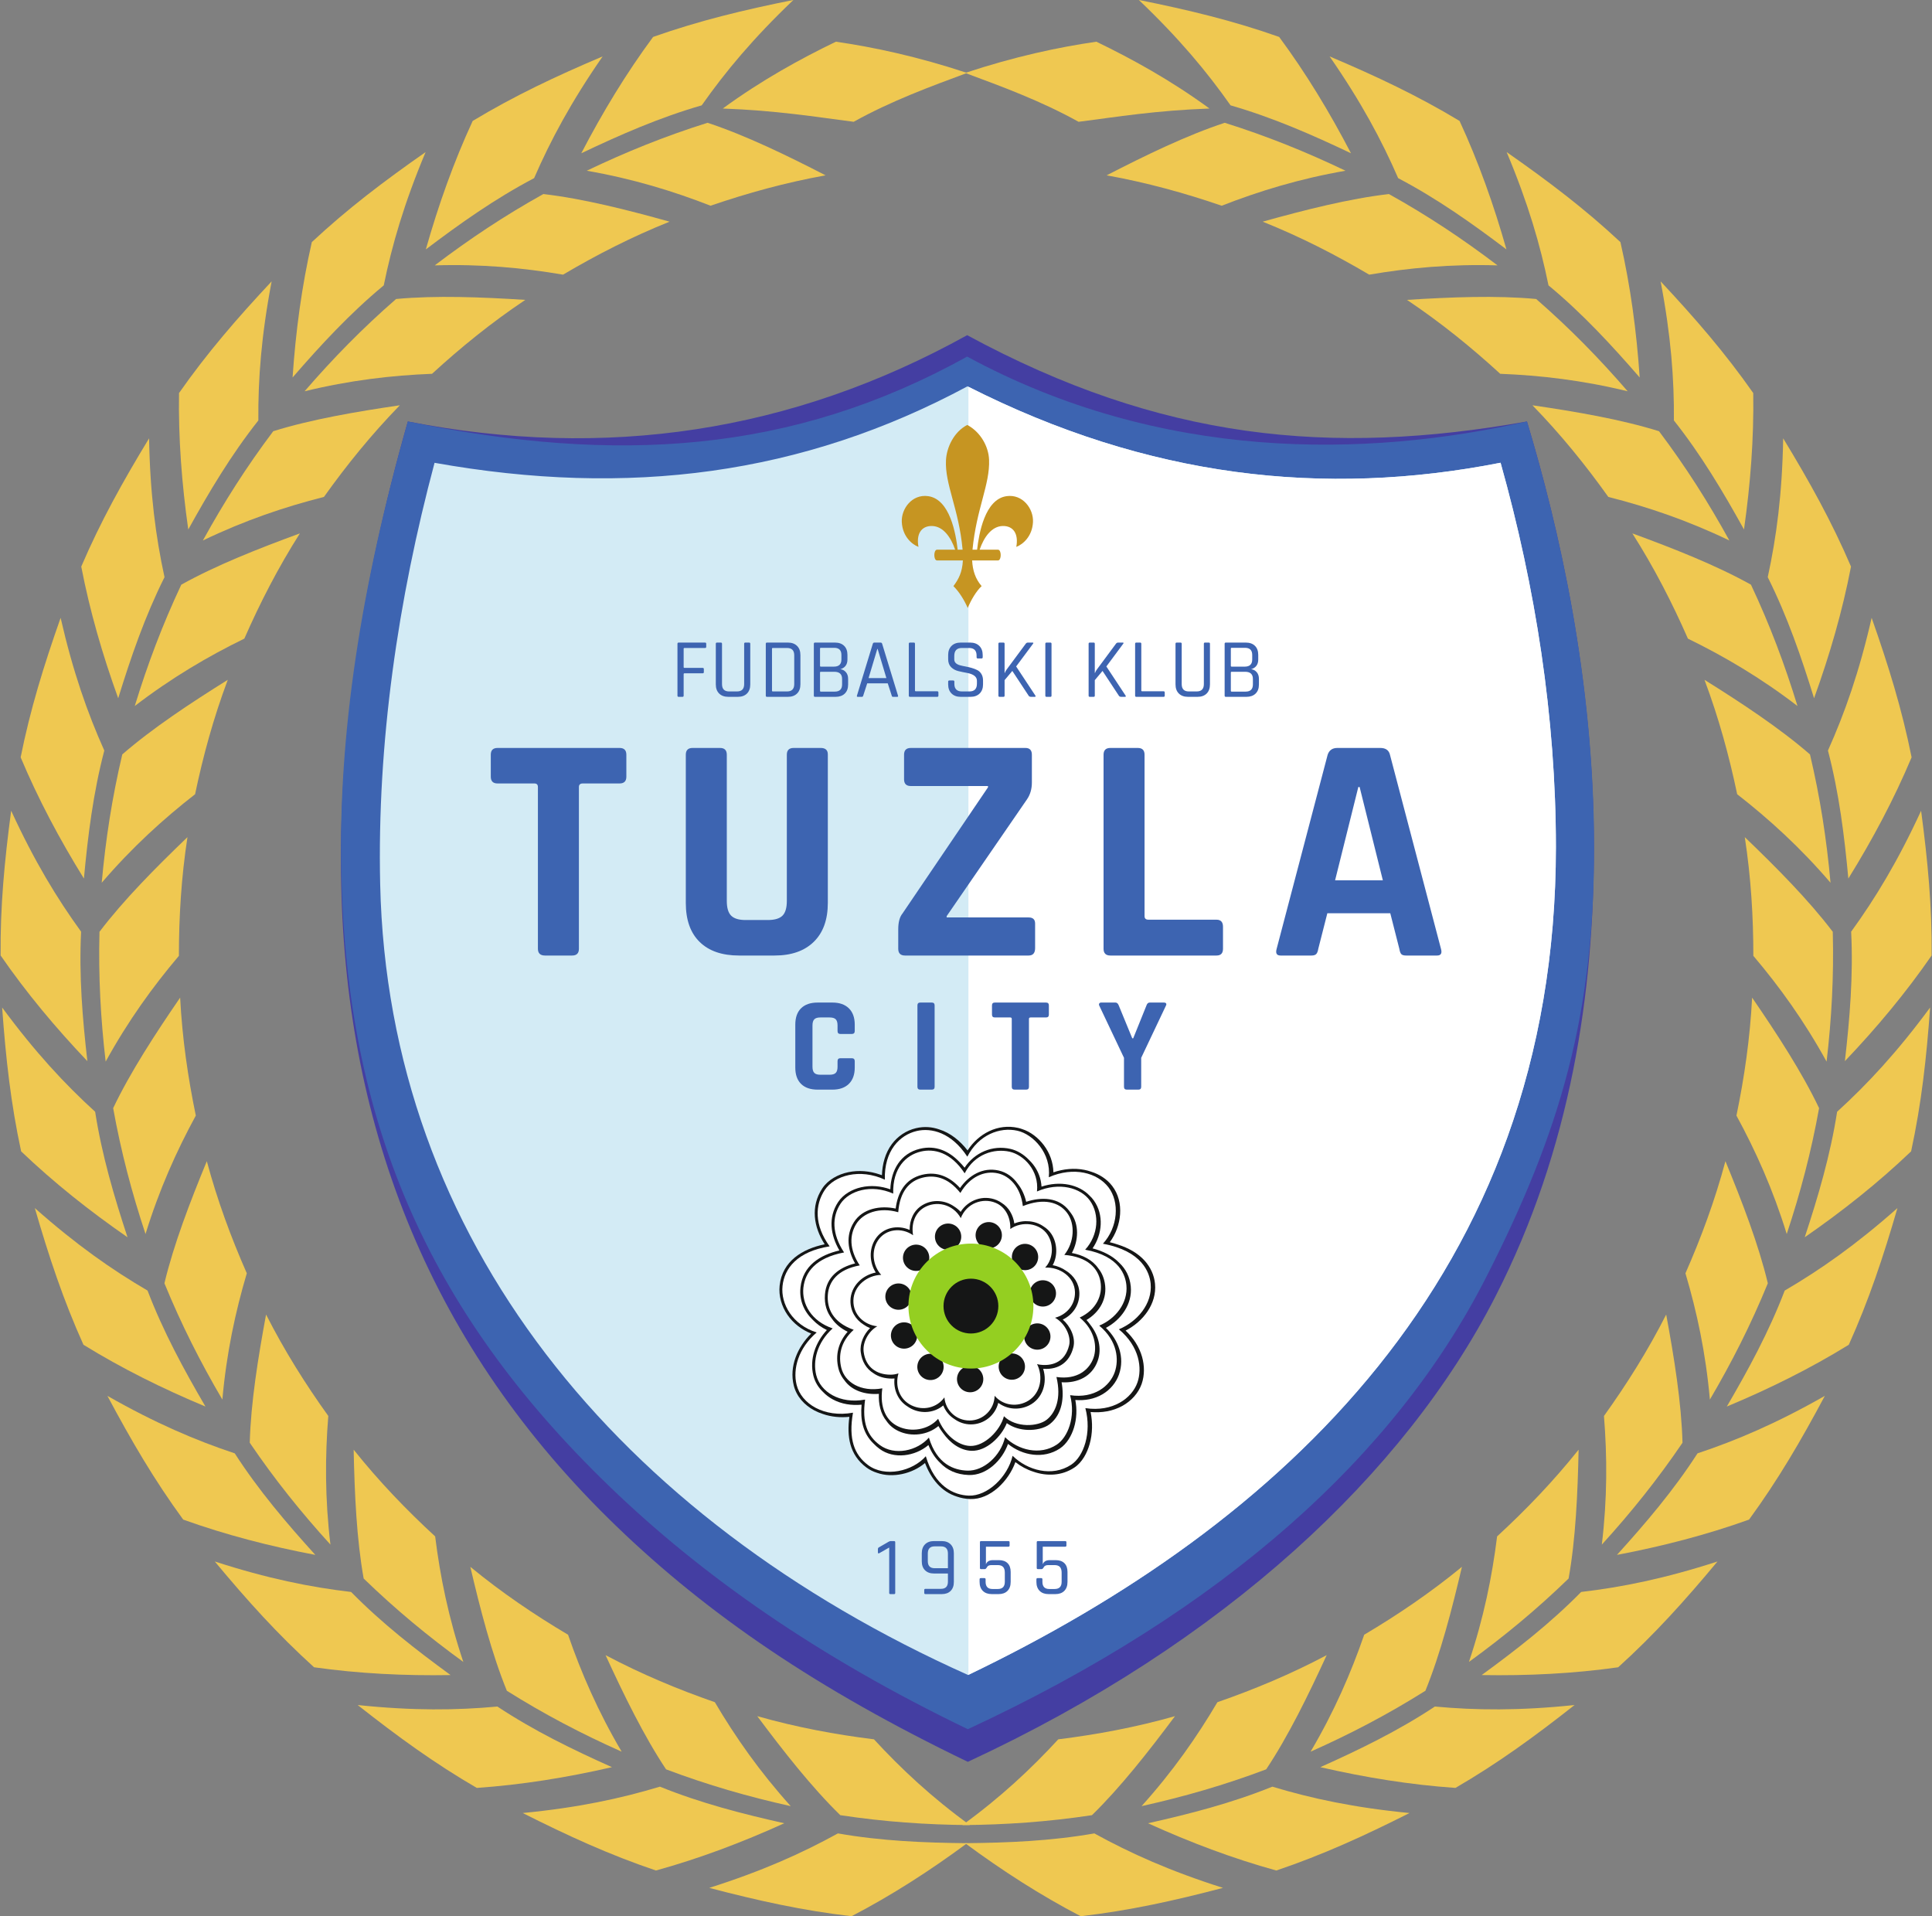 <?xml version="1.0" encoding="UTF-8"?>
<svg xmlns="http://www.w3.org/2000/svg" xmlns:xlink="http://www.w3.org/1999/xlink" width="567.2pt" height="562.5pt" viewBox="0 0 567.2 562.5" version="1.1">
<rect x="0" y="0" width="567.2" height="562.5" fill="#808080" stroke="none"/>
<defs>
<clipPath id="clip1">
  <path d="M 208 538 L 284 538 L 284 562.5 L 208 562.5 Z M 208 538 "/>
</clipPath>
<clipPath id="clip2">
  <path d="M 541 237 L 567.199 237 L 567.199 312 L 541 312 Z M 541 237 "/>
</clipPath>
<clipPath id="clip3">
  <path d="M 283 538 L 360 538 L 360 562.5 L 283 562.5 Z M 283 538 "/>
</clipPath>
</defs>
<g id="surface1">
<path style=" stroke:none;fill-rule:evenodd;fill:rgb(93.75%,78.514%,31.763%);fill-opacity:1;" d="M 66.871 199.559 C 55.965 206.375 44.758 213.754 35.898 221.461 C 32.887 234.207 31.016 246.383 29.863 259.129 C 38.77 248.75 47.926 240.426 57.273 233.145 C 59.613 221.949 62.672 210.754 66.871 199.559 Z M 66.871 199.559 "/>
<path style=" stroke:none;fill-rule:evenodd;fill:rgb(93.75%,78.514%,31.763%);fill-opacity:1;" d="M 17.797 181.363 C 21.434 197.262 25.684 209.297 30.621 220.32 C 27.34 232.844 25.797 245.371 24.637 257.898 C 17.492 246.367 11.207 234.555 6.062 222.312 C 8.879 208.234 12.836 195.441 17.797 181.363 Z M 17.797 181.363 "/>
<path style=" stroke:none;fill-rule:evenodd;fill:rgb(93.75%,78.514%,31.763%);fill-opacity:1;" d="M 55.035 245.742 C 45.758 254.648 36.305 264.168 29.207 273.527 C 28.871 286.621 29.539 298.918 31.02 311.633 C 37.609 299.648 44.867 289.621 52.523 280.582 C 52.523 269.145 53.219 257.562 55.035 245.742 Z M 55.035 245.742 "/>
<path style=" stroke:none;fill-rule:evenodd;fill:rgb(93.75%,78.514%,31.763%);fill-opacity:1;" d="M 3.277 237.988 C 10.094 252.805 16.719 263.711 23.812 273.488 C 23.164 286.422 24.223 299 25.652 311.496 C 16.297 301.676 7.723 291.402 0.18 280.473 C 0.051 266.117 1.305 252.785 3.277 237.988 Z M 3.277 237.988 "/>
<path style=" stroke:none;fill-rule:evenodd;fill:rgb(93.75%,78.514%,31.763%);fill-opacity:1;" d="M 52.887 292.852 C 45.605 303.453 38.277 314.691 33.223 325.293 C 35.547 338.184 38.695 350.094 42.723 362.242 C 46.746 349.172 51.82 337.883 57.488 327.477 C 55.168 316.277 53.504 304.793 52.887 292.852 Z M 52.887 292.852 "/>
<path style=" stroke:none;fill-rule:evenodd;fill:rgb(93.75%,78.514%,31.763%);fill-opacity:1;" d="M 0.629 295.75 C 10.309 308.875 19.004 318.215 27.934 326.352 C 29.922 339.145 33.504 351.246 37.438 363.195 C 26.285 355.477 15.809 347.152 6.207 337.977 C 3.172 323.945 1.699 310.637 0.629 295.75 Z M 0.629 295.75 "/>
<path style=" stroke:none;fill-rule:evenodd;fill:rgb(93.75%,78.514%,31.763%);fill-opacity:1;" d="M 60.719 340.867 C 55.816 352.758 50.996 365.281 48.273 376.703 C 53.242 388.82 58.809 399.812 65.285 410.848 C 66.488 397.227 69.09 385.125 72.457 373.77 C 67.848 363.301 63.82 352.418 60.719 340.867 Z M 60.719 340.867 "/>
<path style=" stroke:none;fill-rule:evenodd;fill:rgb(93.75%,78.514%,31.763%);fill-opacity:1;" d="M 10.223 354.625 C 22.434 365.438 32.891 372.75 43.32 378.844 C 47.938 390.941 53.973 402.023 60.316 412.887 C 47.797 407.668 35.812 401.719 24.504 394.754 C 18.605 381.664 14.379 368.961 10.223 354.625 Z M 10.223 354.625 "/>
<path style=" stroke:none;fill-rule:evenodd;fill:rgb(93.75%,78.514%,31.763%);fill-opacity:1;" d="M 78.113 385.879 C 75.766 398.527 73.633 411.773 73.324 423.512 C 80.684 434.344 88.395 443.949 97.012 453.414 C 95.379 439.836 95.43 427.461 96.383 415.652 C 89.711 406.359 83.527 396.543 78.113 385.879 Z M 78.113 385.879 "/>
<path style=" stroke:none;fill-rule:evenodd;fill:rgb(93.75%,78.514%,31.763%);fill-opacity:1;" d="M 31.535 409.754 C 45.715 417.82 57.453 422.816 68.918 426.629 C 75.934 437.512 84.121 447.113 92.57 456.434 C 79.242 453.91 66.289 450.559 53.789 446.074 C 45.312 434.484 38.562 422.926 31.535 409.754 Z M 31.535 409.754 "/>
<path style=" stroke:none;fill-rule:evenodd;fill:rgb(93.75%,78.514%,31.763%);fill-opacity:1;" d="M 103.828 425.551 C 104.094 438.41 104.688 451.812 106.766 463.371 C 116.168 472.488 125.668 480.332 136.023 487.855 C 131.672 474.891 129.215 462.758 127.754 451.004 C 119.336 443.254 111.289 434.895 103.828 425.551 Z M 103.828 425.551 "/>
<path style=" stroke:none;fill-rule:evenodd;fill:rgb(93.75%,78.514%,31.763%);fill-opacity:1;" d="M 63.059 458.371 C 78.574 463.395 91.086 465.91 103.082 467.316 C 112.156 476.555 122.121 484.297 132.285 491.711 C 118.723 491.941 105.355 491.285 92.207 489.426 C 81.562 479.797 72.605 469.844 63.059 458.371 Z M 63.059 458.371 "/>
<path style=" stroke:none;fill-rule:evenodd;fill:rgb(93.75%,78.514%,31.763%);fill-opacity:1;" d="M 138.078 459.938 C 141.008 472.461 144.375 485.449 148.805 496.324 C 159.898 503.289 170.82 508.992 182.512 514.199 C 175.562 502.418 170.637 491.062 166.77 479.867 C 156.926 474.035 147.316 467.527 138.078 459.938 Z M 138.078 459.938 "/>
<path style=" stroke:none;fill-rule:evenodd;fill:rgb(93.75%,78.514%,31.763%);fill-opacity:1;" d="M 105.012 500.508 C 121.234 502.199 133.996 502.062 146.023 500.949 C 156.82 508.098 168.176 513.605 179.656 518.746 C 166.438 521.785 153.227 523.922 139.98 524.836 C 127.562 517.625 116.734 509.75 105.012 500.508 Z M 105.012 500.508 "/>
<path style=" stroke:none;fill-rule:evenodd;fill:rgb(93.75%,78.514%,31.763%);fill-opacity:1;" d="M 177.781 485.863 C 183.148 497.551 189.035 509.609 195.543 519.383 C 207.801 524 219.641 527.41 232.137 530.184 C 222.977 520.023 215.891 509.879 209.867 499.676 C 199.062 495.922 188.348 491.461 177.781 485.863 Z M 177.781 485.863 "/>
<path style=" stroke:none;fill-rule:evenodd;fill:rgb(93.75%,78.514%,31.763%);fill-opacity:1;" d="M 153.465 532.207 C 169.699 530.633 182.176 527.957 193.738 524.469 C 205.742 529.324 217.969 532.457 230.242 535.211 C 217.895 540.82 205.375 545.547 192.574 549.082 C 178.973 544.488 166.793 538.926 153.465 532.207 Z M 153.465 532.207 "/>
<path style=" stroke:none;fill-rule:evenodd;fill:rgb(93.75%,78.514%,31.763%);fill-opacity:1;" d="M 222.32 503.773 C 230.012 514.082 238.289 524.641 246.695 532.84 C 259.648 534.793 271.938 535.648 284.738 535.75 C 273.66 527.73 264.605 519.289 256.582 510.574 C 245.23 509.164 233.824 507.039 222.32 503.773 Z M 222.32 503.773 "/>
<g clip-path="url(#clip1)" clip-rule="nonzero">
<path style=" stroke:none;fill-rule:evenodd;fill:rgb(93.75%,78.514%,31.763%);fill-opacity:1;" d="M 208.227 554.18 C 223.773 549.246 235.414 544.02 245.996 538.191 C 258.75 540.43 271.359 540.938 283.938 541.062 C 273.035 549.129 261.781 556.367 250.004 562.5 C 235.742 560.855 222.668 557.965 208.227 554.18 Z M 208.227 554.18 "/>
</g>
<path style=" stroke:none;fill-rule:evenodd;fill:rgb(93.75%,78.514%,31.763%);fill-opacity:1;" d="M 88.043 156.574 C 75.969 161 63.48 165.914 53.223 171.629 C 47.652 183.484 43.316 195.016 39.562 207.25 C 50.414 198.926 61.09 192.664 71.734 187.465 C 76.332 176.992 81.629 166.664 88.043 156.574 Z M 88.043 156.574 "/>
<path style=" stroke:none;fill-rule:evenodd;fill:rgb(93.75%,78.514%,31.763%);fill-opacity:1;" d="M 43.766 128.668 C 44.055 144.973 45.734 157.621 48.297 169.426 C 42.508 181.008 38.418 192.949 34.703 204.969 C 30.086 192.215 26.367 179.359 23.855 166.32 C 29.508 153.125 36.016 141.422 43.766 128.668 Z M 43.766 128.668 "/>
<path style=" stroke:none;fill-rule:evenodd;fill:rgb(93.75%,78.514%,31.763%);fill-opacity:1;" d="M 117.383 118.969 C 104.656 120.832 91.43 123.086 80.219 126.582 C 72.344 137.047 65.742 147.449 59.562 158.66 C 71.887 152.73 83.617 148.781 95.102 145.871 C 101.742 136.559 109.039 127.535 117.383 118.969 Z M 117.383 118.969 "/>
<path style=" stroke:none;fill-rule:evenodd;fill:rgb(93.75%,78.514%,31.763%);fill-opacity:1;" d="M 79.75 82.594 C 76.695 98.617 75.754 111.34 75.848 123.422 C 67.812 133.574 61.367 144.426 55.273 155.43 C 53.359 142.004 52.348 128.656 52.559 115.379 C 60.789 103.617 69.551 93.496 79.75 82.594 Z M 79.75 82.594 "/>
<path style=" stroke:none;fill-rule:evenodd;fill:rgb(93.75%,78.514%,31.763%);fill-opacity:1;" d="M 154.219 88.031 C 141.383 87.215 127.977 86.676 116.285 87.77 C 106.406 96.371 97.789 105.176 89.422 114.859 C 102.707 111.617 115 110.191 126.84 109.727 C 135.27 101.996 144.277 94.68 154.219 88.031 Z M 154.219 88.031 "/>
<path style=" stroke:none;fill-rule:evenodd;fill:rgb(93.75%,78.514%,31.763%);fill-opacity:1;" d="M 124.953 44.641 C 118.641 59.68 115.078 71.934 112.664 83.77 C 102.695 92.031 94.137 101.309 85.895 110.809 C 86.809 97.277 88.59 84.016 91.547 71.07 C 102.043 61.273 112.715 53.188 124.953 44.641 Z M 124.953 44.641 "/>
<path style=" stroke:none;fill-rule:evenodd;fill:rgb(93.75%,78.514%,31.763%);fill-opacity:1;" d="M 196.574 65.07 C 184.188 61.613 171.184 58.312 159.52 56.961 C 148.074 63.332 137.82 70.16 127.629 77.902 C 141.297 77.48 153.621 78.629 165.301 80.625 C 175.148 74.809 185.477 69.516 196.574 65.07 Z M 196.574 65.07 "/>
<path style=" stroke:none;fill-rule:evenodd;fill:rgb(93.75%,78.514%,31.763%);fill-opacity:1;" d="M 176.926 16.559 C 167.637 29.965 161.617 41.215 156.805 52.297 C 145.34 58.316 135.051 65.621 125.016 73.211 C 128.715 60.16 133.199 47.555 138.773 35.5 C 151.07 28.09 163.188 22.387 176.926 16.559 Z M 176.926 16.559 "/>
<path style=" stroke:none;fill-rule:evenodd;fill:rgb(93.75%,78.514%,31.763%);fill-opacity:1;" d="M 242.379 51.469 C 230.945 45.578 218.875 39.723 207.723 36.043 C 195.227 39.973 183.809 44.59 172.262 50.117 C 185.734 52.465 197.574 56.078 208.609 60.391 C 219.426 56.68 230.613 53.582 242.379 51.469 Z M 242.379 51.469 "/>
<path style=" stroke:none;fill-rule:evenodd;fill:rgb(93.75%,78.514%,31.763%);fill-opacity:1;" d="M 232.93 -0.012 C 221.125 11.242 212.957 21.047 206.008 30.926 C 193.562 34.512 182.012 39.586 170.652 44.992 C 176.906 32.961 183.848 21.516 191.742 10.84 C 205.277 6.062 218.297 2.926 232.93 -0.012 Z M 232.93 -0.012 "/>
<path style=" stroke:none;fill-rule:evenodd;fill:rgb(93.75%,78.514%,31.763%);fill-opacity:1;" d="M 212.195 31.859 C 223.582 23.531 234.898 17.324 245.402 12.242 C 256.488 13.848 269.297 16.57 283.926 21.41 C 273.246 25.375 261.746 29.57 250.621 35.754 C 239.234 34.285 228.02 32.438 212.195 31.859 Z M 212.195 31.859 "/>
<path style=" stroke:none;fill-rule:evenodd;fill:rgb(93.75%,78.514%,31.763%);fill-opacity:1;" d="M 500.406 199.559 C 511.312 206.375 522.516 213.754 531.379 221.461 C 534.391 234.207 536.258 246.383 537.41 259.129 C 528.508 248.75 519.352 240.426 510.004 233.145 C 507.66 221.949 504.605 210.754 500.406 199.559 Z M 500.406 199.559 "/>
<path style=" stroke:none;fill-rule:evenodd;fill:rgb(93.75%,78.514%,31.763%);fill-opacity:1;" d="M 549.48 181.363 C 545.844 197.262 541.594 209.297 536.652 220.32 C 539.934 232.844 541.477 245.371 542.641 257.898 C 549.785 246.367 556.07 234.555 561.211 222.312 C 558.398 208.234 554.438 195.441 549.48 181.363 Z M 549.48 181.363 "/>
<path style=" stroke:none;fill-rule:evenodd;fill:rgb(93.75%,78.514%,31.763%);fill-opacity:1;" d="M 512.238 245.742 C 521.516 254.648 530.973 264.168 538.07 273.527 C 538.406 286.621 537.738 298.918 536.254 311.633 C 529.664 299.648 522.41 289.621 514.75 280.582 C 514.754 269.145 514.055 257.562 512.238 245.742 Z M 512.238 245.742 "/>
<g clip-path="url(#clip2)" clip-rule="nonzero">
<path style=" stroke:none;fill-rule:evenodd;fill:rgb(93.75%,78.514%,31.763%);fill-opacity:1;" d="M 564 237.988 C 557.184 252.805 550.559 263.711 543.465 273.488 C 544.109 286.422 543.055 299 541.625 311.496 C 550.98 301.676 559.551 291.402 567.094 280.473 C 567.223 266.117 565.969 252.785 564 237.988 Z M 564 237.988 "/>
</g>
<path style=" stroke:none;fill-rule:evenodd;fill:rgb(93.75%,78.514%,31.763%);fill-opacity:1;" d="M 514.391 292.852 C 521.668 303.453 529 314.691 534.051 325.293 C 531.727 338.184 528.582 350.094 524.551 362.242 C 520.527 349.172 515.453 337.883 509.789 327.477 C 512.109 316.277 513.773 304.793 514.391 292.852 Z M 514.391 292.852 "/>
<path style=" stroke:none;fill-rule:evenodd;fill:rgb(93.75%,78.514%,31.763%);fill-opacity:1;" d="M 566.648 295.75 C 556.969 308.875 548.27 318.215 539.344 326.352 C 537.355 339.145 533.773 351.246 529.836 363.195 C 540.988 355.477 551.465 347.152 561.066 337.977 C 564.102 323.945 565.578 310.637 566.648 295.75 Z M 566.648 295.75 "/>
<path style=" stroke:none;fill-rule:evenodd;fill:rgb(93.75%,78.514%,31.763%);fill-opacity:1;" d="M 506.555 340.867 C 511.457 352.758 516.277 365.281 519.004 376.703 C 514.035 388.82 508.469 399.812 501.988 410.848 C 500.789 397.227 498.184 385.125 494.816 373.77 C 499.43 363.301 503.457 352.418 506.555 340.867 Z M 506.555 340.867 "/>
<path style=" stroke:none;fill-rule:evenodd;fill:rgb(93.75%,78.514%,31.763%);fill-opacity:1;" d="M 557.055 354.625 C 544.844 365.438 534.387 372.75 523.957 378.844 C 519.336 390.941 513.305 402.023 506.957 412.887 C 519.477 407.668 531.465 401.719 542.77 394.754 C 548.672 381.664 552.895 368.961 557.055 354.625 Z M 557.055 354.625 "/>
<path style=" stroke:none;fill-rule:evenodd;fill:rgb(93.75%,78.514%,31.763%);fill-opacity:1;" d="M 489.164 385.879 C 491.508 398.527 493.641 411.773 493.953 423.512 C 486.594 434.344 478.879 443.949 470.266 453.414 C 471.898 439.836 471.844 427.461 470.895 415.652 C 477.562 406.359 483.75 396.543 489.164 385.879 Z M 489.164 385.879 "/>
<path style=" stroke:none;fill-rule:evenodd;fill:rgb(93.75%,78.514%,31.763%);fill-opacity:1;" d="M 535.738 409.754 C 521.562 417.82 509.82 422.816 498.359 426.629 C 491.344 437.512 483.156 447.113 474.707 456.434 C 488.031 453.91 500.988 450.559 513.488 446.074 C 521.961 434.484 528.715 422.926 535.738 409.754 Z M 535.738 409.754 "/>
<path style=" stroke:none;fill-rule:evenodd;fill:rgb(93.75%,78.514%,31.763%);fill-opacity:1;" d="M 463.449 425.551 C 463.184 438.41 462.586 451.812 460.512 463.371 C 451.109 472.488 441.609 480.332 431.254 487.855 C 435.605 474.891 438.062 462.758 439.523 451.004 C 447.938 443.254 455.984 434.895 463.449 425.551 Z M 463.449 425.551 "/>
<path style=" stroke:none;fill-rule:evenodd;fill:rgb(93.75%,78.514%,31.763%);fill-opacity:1;" d="M 504.219 458.371 C 488.699 463.395 476.191 465.91 464.195 467.316 C 455.117 476.555 445.152 484.297 434.992 491.711 C 448.551 491.941 461.918 491.285 475.066 489.426 C 485.715 479.797 494.672 469.844 504.219 458.371 Z M 504.219 458.371 "/>
<path style=" stroke:none;fill-rule:evenodd;fill:rgb(93.75%,78.514%,31.763%);fill-opacity:1;" d="M 429.195 459.938 C 426.266 472.461 422.898 485.449 418.469 496.324 C 407.379 503.289 396.457 508.992 384.766 514.199 C 391.715 502.418 396.637 491.062 400.508 479.867 C 410.348 474.035 419.957 467.527 429.195 459.938 Z M 429.195 459.938 "/>
<path style=" stroke:none;fill-rule:evenodd;fill:rgb(93.75%,78.514%,31.763%);fill-opacity:1;" d="M 462.262 500.508 C 446.039 502.199 433.281 502.062 421.254 500.949 C 410.457 508.098 399.102 513.605 387.621 518.746 C 400.84 521.785 414.051 523.922 427.297 524.836 C 439.711 517.625 450.539 509.75 462.262 500.508 Z M 462.262 500.508 "/>
<path style=" stroke:none;fill-rule:evenodd;fill:rgb(93.75%,78.514%,31.763%);fill-opacity:1;" d="M 389.492 485.863 C 384.125 497.551 378.238 509.609 371.73 519.383 C 359.473 524 347.637 527.41 335.141 530.184 C 344.297 520.023 351.383 509.879 357.406 499.676 C 368.215 495.922 378.926 491.461 389.492 485.863 Z M 389.492 485.863 "/>
<path style=" stroke:none;fill-rule:evenodd;fill:rgb(93.75%,78.514%,31.763%);fill-opacity:1;" d="M 413.812 532.207 C 397.578 530.633 385.102 527.957 373.535 524.469 C 361.535 529.324 349.309 532.457 337.031 535.211 C 349.379 540.82 361.902 545.547 374.703 549.082 C 388.305 544.488 400.484 538.926 413.812 532.207 Z M 413.812 532.207 "/>
<path style=" stroke:none;fill-rule:evenodd;fill:rgb(93.75%,78.514%,31.763%);fill-opacity:1;" d="M 344.957 503.773 C 337.262 514.082 328.984 524.641 320.578 532.84 C 307.625 534.793 295.34 535.648 282.539 535.75 C 293.617 527.73 302.668 519.289 310.691 510.574 C 322.043 509.164 333.453 507.039 344.957 503.773 Z M 344.957 503.773 "/>
<g clip-path="url(#clip3)" clip-rule="nonzero">
<path style=" stroke:none;fill-rule:evenodd;fill:rgb(93.75%,78.514%,31.763%);fill-opacity:1;" d="M 359.047 554.18 C 343.5 549.246 331.859 544.02 321.281 538.191 C 308.527 540.43 295.918 540.938 283.336 541.062 C 294.238 549.129 305.496 556.367 317.273 562.5 C 331.535 560.855 344.609 557.965 359.047 554.18 Z M 359.047 554.18 "/>
</g>
<path style=" stroke:none;fill-rule:evenodd;fill:rgb(93.75%,78.514%,31.763%);fill-opacity:1;" d="M 479.23 156.574 C 491.309 161 503.793 165.914 514.051 171.629 C 519.625 183.484 523.957 195.016 527.711 207.25 C 516.859 198.926 506.184 192.664 495.539 187.465 C 490.941 176.992 485.648 166.664 479.23 156.574 Z M 479.23 156.574 "/>
<path style=" stroke:none;fill-rule:evenodd;fill:rgb(93.75%,78.514%,31.763%);fill-opacity:1;" d="M 523.508 128.668 C 523.223 144.973 521.543 157.621 518.977 169.426 C 524.77 181.008 528.859 192.949 532.574 204.969 C 537.191 192.215 540.91 179.359 543.422 166.32 C 537.77 153.125 531.262 141.422 523.508 128.668 Z M 523.508 128.668 "/>
<path style=" stroke:none;fill-rule:evenodd;fill:rgb(93.75%,78.514%,31.763%);fill-opacity:1;" d="M 449.895 118.969 C 462.621 120.832 475.844 123.086 487.055 126.582 C 494.934 137.047 501.535 147.449 507.711 158.66 C 495.387 152.73 483.656 148.781 472.172 145.871 C 465.531 136.559 458.238 127.535 449.895 118.969 Z M 449.895 118.969 "/>
<path style=" stroke:none;fill-rule:evenodd;fill:rgb(93.75%,78.514%,31.763%);fill-opacity:1;" d="M 487.527 82.594 C 490.582 98.617 491.523 111.34 491.426 123.422 C 499.465 133.574 505.91 144.426 512.004 155.43 C 513.914 142.004 514.926 128.656 514.719 115.379 C 506.484 103.617 497.723 93.496 487.527 82.594 Z M 487.527 82.594 "/>
<path style=" stroke:none;fill-rule:evenodd;fill:rgb(93.75%,78.514%,31.763%);fill-opacity:1;" d="M 413.059 88.031 C 425.895 87.215 439.301 86.676 450.992 87.77 C 460.871 96.371 469.484 105.176 477.855 114.859 C 464.57 111.617 452.273 110.191 440.438 109.727 C 432.008 101.996 422.996 94.68 413.059 88.031 Z M 413.059 88.031 "/>
<path style=" stroke:none;fill-rule:evenodd;fill:rgb(93.75%,78.514%,31.763%);fill-opacity:1;" d="M 442.324 44.641 C 448.637 59.68 452.199 71.934 454.613 83.77 C 464.582 92.031 473.137 101.309 481.383 110.809 C 480.465 97.277 478.688 84.016 475.727 71.07 C 465.234 61.273 454.559 53.188 442.324 44.641 Z M 442.324 44.641 "/>
<path style=" stroke:none;fill-rule:evenodd;fill:rgb(93.75%,78.514%,31.763%);fill-opacity:1;" d="M 370.699 65.07 C 383.09 61.613 396.094 58.312 407.758 56.961 C 419.203 63.332 429.453 70.16 439.648 77.902 C 425.977 77.48 413.652 78.629 401.977 80.625 C 392.129 74.809 381.801 69.516 370.699 65.07 Z M 370.699 65.07 "/>
<path style=" stroke:none;fill-rule:evenodd;fill:rgb(93.75%,78.514%,31.763%);fill-opacity:1;" d="M 390.348 16.559 C 399.641 29.965 405.66 41.215 410.473 52.297 C 421.934 58.316 432.227 65.621 442.262 73.211 C 438.562 60.16 434.074 47.555 428.5 35.5 C 416.207 28.09 404.09 22.387 390.348 16.559 Z M 390.348 16.559 "/>
<path style=" stroke:none;fill-rule:evenodd;fill:rgb(93.75%,78.514%,31.763%);fill-opacity:1;" d="M 324.895 51.469 C 336.328 45.578 348.402 39.723 359.551 36.043 C 372.047 39.973 383.469 44.59 395.012 50.117 C 381.539 52.465 369.703 56.078 358.668 60.391 C 347.848 56.68 336.664 53.582 324.895 51.469 Z M 324.895 51.469 "/>
<path style=" stroke:none;fill-rule:evenodd;fill:rgb(93.75%,78.514%,31.763%);fill-opacity:1;" d="M 334.344 -0.012 C 346.148 11.242 354.32 21.047 361.27 30.926 C 373.711 34.512 385.266 39.586 396.625 44.992 C 390.367 32.961 383.43 21.516 375.535 10.84 C 361.996 6.062 348.98 2.926 334.344 -0.012 Z M 334.344 -0.012 "/>
<path style=" stroke:none;fill-rule:evenodd;fill:rgb(93.75%,78.514%,31.763%);fill-opacity:1;" d="M 355.082 31.859 C 343.691 23.531 332.379 17.324 321.875 12.242 C 310.789 13.848 297.98 16.57 283.348 21.41 C 294.031 25.375 305.527 29.57 316.652 35.754 C 328.043 34.285 339.258 32.438 355.082 31.859 Z M 355.082 31.859 "/>
<path style=" stroke:none;fill-rule:evenodd;fill:rgb(26.66%,24.315%,63.477%);fill-opacity:1;" d="M 119.73 123.723 C 177.777 135.012 232.328 127 283.938 98.391 C 340.789 129.184 390.633 133.957 448.289 123.723 C 457.547 154.465 467.934 199.215 467.938 248.785 C 467.938 291.141 461.324 337.016 438.98 380.676 C 412.473 432.48 359.625 482.141 284.133 517.18 C 239.891 495.871 207.895 473.973 181.02 448.07 C 126.48 395.504 101.734 331.719 100.176 259.816 C 99.266 217.816 105.879 172.469 119.73 123.723 Z M 119.73 123.723 "/>
<path style=" stroke:none;fill-rule:evenodd;fill:rgb(23.926%,39.209%,69.334%);fill-opacity:1;" d="M 119.73 123.723 C 180.914 136.219 232.328 133.289 283.938 104.68 C 340.789 135.473 401.012 134.438 448.289 123.723 C 457.547 154.465 467.996 199.215 467.996 248.785 C 467.996 297.414 458.426 331.707 436.086 375.367 C 409.578 427.168 359.625 472.559 284.133 507.602 C 239.891 486.293 205.961 462.387 179.086 436.484 C 124.551 383.922 101.801 328.207 100.195 256.309 C 99.285 215.57 105.879 172.469 119.73 123.723 Z M 119.73 123.723 "/>
<path style=" stroke:none;fill-rule:evenodd;fill:rgb(82.812%,92.188%,96.094%);fill-opacity:1;" d="M 284.211 491.691 C 374.98 448.145 456.789 374.754 456.785 248.645 C 456.785 210.648 450.82 172.441 440.543 135.836 C 388.645 146.047 336.828 140.207 284.039 113.402 C 235.562 139.453 184.492 146.02 127.578 135.855 C 116.859 175.977 110.68 218.043 111.613 259.582 C 113.949 363.797 181.5 445.711 284.211 491.691 Z M 284.211 491.691 "/>
<path style=" stroke:none;fill-rule:evenodd;fill:rgb(100%,100%,100%);fill-opacity:1;" d="M 284.312 491.645 C 375.043 448.09 456.789 374.707 456.785 248.645 C 456.785 210.648 450.82 172.441 440.543 135.836 C 388.734 146.027 337.008 140.227 284.312 113.539 Z M 284.312 491.645 "/>
<path style=" stroke:none;fill-rule:evenodd;fill:rgb(8.228%,8.617%,8.617%);fill-opacity:1;" d="M 309.262 344.129 C 312.188 343.141 315.324 342.801 318.375 343.41 C 319.047 343.543 319.707 343.723 320.348 343.949 C 322.762 344.707 324.957 346.102 326.52 348.129 C 330.195 352.906 329.27 359.957 325.816 364.648 C 326.637 364.848 327.457 365.082 328.262 365.359 C 331.207 366.312 334.008 367.797 336.07 370.094 C 337.762 371.98 338.848 374.32 339.094 376.848 C 339.664 382.766 335.539 387.992 330.457 390.586 C 332.707 392.711 334.449 395.309 335.297 398.32 C 336.016 400.879 336.055 403.715 335.172 406.238 C 334.207 409 332.098 411.246 329.57 412.66 C 326.707 414.262 323.418 414.773 320.184 414.496 C 320.805 417.578 320.758 420.832 319.91 423.863 C 319.18 426.477 317.711 429.285 315.387 430.816 C 311.727 433.234 307.332 433.391 303.391 432.016 C 301.488 431.41 299.68 430.445 298.098 429.199 C 296.156 434.68 290.734 440.242 284.836 440.039 C 283.418 439.988 282.109 439.738 280.914 439.316 C 276.352 437.895 273.309 434.059 271.566 429.461 C 267.867 432.609 262.074 433.98 257.473 432.34 C 256.355 431.992 255.301 431.473 254.355 430.77 C 249.367 427.059 248.59 421.637 249.363 415.906 C 246.746 416.172 244.07 415.941 241.594 415.078 C 240.73 414.801 239.887 414.453 239.078 414.023 C 236.176 412.488 233.832 409.945 233.035 406.707 C 231.648 401.09 234.164 395.398 238.145 391.465 C 235.344 390.316 232.891 388.461 231.16 385.934 C 229.465 383.449 228.562 380.395 228.887 377.383 C 229.664 370.164 235.629 366.59 242.113 365.258 C 238.879 360.211 237.902 354.203 241.387 348.891 C 243.09 346.293 246.07 344.719 249.051 344.094 C 252.141 343.445 255.344 343.746 258.309 344.77 L 258.328 344.777 C 258.527 344.84 258.723 344.906 258.918 344.977 C 259.027 341.734 259.867 338.492 261.824 335.859 C 263.566 333.516 266.047 331.855 268.887 331.18 C 271.332 330.598 273.652 330.797 275.781 331.547 C 279.043 332.57 281.879 334.891 284.059 337.707 C 287.262 332.777 292.914 329.73 298.902 331.09 C 299.277 331.172 299.648 331.281 300.012 331.414 C 302.551 332.195 304.855 334.051 306.426 336.125 C 308.195 338.461 309.203 341.238 309.262 344.129 Z M 309.262 344.129 "/>
<path style=" stroke:none;fill-rule:evenodd;fill:rgb(100%,100%,100%);fill-opacity:1;" d="M 283.984 339.535 C 287.297 333.137 293.508 330.742 298.715 331.926 C 303.309 332.969 308.656 338.531 307.906 345.57 C 315.293 342.355 322.156 344.281 325.41 348.508 C 328.758 352.859 328.238 360.234 323.797 365.094 C 335.309 367.207 337.496 373.562 337.809 376.785 C 338.383 382.73 333.848 387.988 328.48 390.215 C 334.617 395.332 335.352 401.754 333.934 405.812 C 332.32 410.43 326.742 414.562 318.645 413.355 C 320.555 420.652 318.148 427.543 314.488 429.961 C 308.902 433.645 301.625 431.641 297.285 427.34 C 295.809 433.648 289.824 439.227 284.438 439.039 C 279.988 438.883 274.449 436.34 271.797 427.469 C 267.918 431.926 259.785 433.742 254.867 430.082 C 250.75 427.02 249.078 422.402 250.422 414.688 C 241.941 416.227 235.246 412.09 233.867 406.5 C 232.727 401.875 234.34 395.793 239.762 391.141 C 232.648 388.875 229.168 382.781 229.738 377.473 C 230.293 372.328 234.066 367.371 243.566 365.863 C 239 359.586 239.285 353.656 242.102 349.363 C 244.918 345.066 252.391 342.871 259.773 346.285 C 259.539 337.715 264.207 333.176 269.086 332.012 C 273.484 330.965 279.359 332.488 283.984 339.535 Z M 283.984 339.535 "/>
<path style=" stroke:none;fill-rule:evenodd;fill:rgb(8.228%,8.617%,8.617%);fill-opacity:1;" d="M 319.922 351.02 C 320.367 351.434 320.773 351.895 321.133 352.398 C 324.145 356.625 323.609 362.328 320.758 366.453 C 323.797 367.258 326.637 368.625 328.648 370.746 C 330.453 372.465 331.691 374.719 331.973 377.633 C 332.477 382.809 329.109 387.453 324.676 389.789 C 328.34 393.352 330.273 398.43 328.512 403.48 C 327.664 405.902 325.926 407.938 323.734 409.25 C 321.293 410.707 318.488 411.184 315.695 410.965 C 316.207 413.66 316.102 416.477 315.297 419.105 C 314.582 421.418 313.207 423.852 311.145 425.215 C 306.383 428.355 300.184 427.316 295.934 423.859 C 294.242 428.664 289.641 433.168 284.387 432.984 C 280.805 432.859 278.035 431.547 275.977 429.379 C 274.531 428.008 273.406 426.246 272.57 424.191 C 268.66 427.512 262.434 428.449 258.195 425.293 C 257.559 424.82 256.996 424.324 256.5 423.801 C 253.273 420.727 252.566 416.77 252.945 412.344 C 250.039 412.613 247.066 412.188 244.473 410.777 C 243.406 410.199 242.441 409.469 241.625 408.605 C 240.266 407.32 239.254 405.699 238.793 403.832 C 237.59 398.949 239.434 394.02 242.75 390.43 C 241.188 389.668 239.781 388.66 238.625 387.449 C 236.098 385.035 234.598 381.723 235.008 377.926 C 235.695 371.535 240.723 368.402 246.434 367.066 C 243.836 362.594 243.043 357.453 246.047 352.875 C 247.559 350.57 250.156 349.129 252.793 348.523 C 255.645 347.871 258.637 348.141 261.379 349.117 C 261.598 343.555 264.281 338.602 270.121 337.207 C 274.699 336.113 278.605 337.914 281.586 341.004 C 282.152 341.551 282.684 342.141 283.188 342.77 C 286.109 338.34 291.32 336.043 296.645 337.254 C 298.699 337.719 300.625 338.941 302.094 340.484 C 302.539 340.91 302.953 341.363 303.32 341.84 C 304.797 343.738 305.637 345.977 305.77 348.328 C 308.355 347.488 311.129 347.223 313.812 347.766 C 316.105 348.234 318.316 349.305 319.922 351.02 Z M 283.207 344.426 C 286.133 338.777 291.859 337.047 296.453 338.09 C 300.508 339.012 305.102 343.539 304.438 349.75 C 310.957 346.914 317.27 348.633 320.004 352.469 C 322.832 356.434 322.5 362.559 318.582 366.848 C 328.738 368.711 330.418 374.441 330.691 377.285 C 331.199 382.531 327.449 387.168 322.715 389.133 C 328.129 393.648 328.523 399.184 327.273 402.77 C 325.852 406.84 321.309 410.609 314.164 409.551 C 315.852 415.984 313.473 421.938 310.242 424.07 C 305.316 427.32 298.898 425.68 295.066 421.883 C 293.766 427.449 288.738 431.867 283.984 431.699 C 280.062 431.562 275.051 429.824 272.711 422 C 269.285 425.93 262.617 427.406 258.277 424.176 C 254.645 421.477 253.043 417.652 253.977 410.848 C 246.496 412.207 240.844 408.555 239.625 403.629 C 238.617 399.547 239.789 394.18 244.449 389.949 C 238.172 387.824 235.355 382.703 235.859 378.02 C 236.348 373.48 239.426 369.234 247.805 367.652 C 244.156 362.113 244.277 357.133 246.766 353.344 C 249.25 349.559 255.715 347.492 262.23 350.379 C 262.02 342.82 266.016 339.07 270.32 338.043 C 274.199 337.113 279.129 338.207 283.207 344.426 Z M 283.207 344.426 "/>
<path style=" stroke:none;fill-rule:evenodd;fill:rgb(8.228%,8.617%,8.617%);fill-opacity:1;" d="M 276.91 420.734 C 276.379 420.055 275.902 419.34 275.496 418.609 C 272.32 421.293 267.535 421.859 263.773 420.082 C 262.242 419.363 261.09 418.344 260.258 417.129 C 258.496 414.98 257.891 412.094 258.02 409.164 C 254.145 409.457 250.059 408.324 247.836 405.082 C 247.371 404.508 246.965 403.863 246.641 403.137 C 246.441 402.695 246.281 402.234 246.164 401.766 C 245.145 397.691 246.195 393.934 248.852 390.93 C 246.941 389.988 245.363 388.734 244.27 387.152 C 242.758 385.281 241.965 382.906 242.188 380.004 C 242.578 374.805 246.406 372.02 251.039 370.871 C 248.887 367.098 248.234 362.695 250.668 358.805 C 253.234 354.699 258.512 353.809 262.953 354.77 C 263.543 350.07 265.738 346.078 270.684 344.859 C 275.188 343.75 278.926 345.492 281.852 348.742 C 284.406 345.043 288.516 342.551 293.156 343.594 C 295.582 344.137 297.453 345.59 298.781 347.48 C 299.992 348.992 300.816 350.852 301.266 352.781 C 305.727 351.324 310.852 351.387 313.938 355.48 C 314.016 355.582 314.09 355.684 314.16 355.785 C 314.23 355.875 314.301 355.961 314.367 356.051 C 316.879 359.379 316.648 364.203 314.676 367.805 C 317.832 368.406 320.695 369.793 322.418 372.297 C 323.355 373.445 324.031 374.863 324.344 376.586 C 325.18 381.211 322.82 385.195 318.973 387.48 C 319.363 387.906 319.727 388.359 320.062 388.832 C 322.418 391.812 323.582 395.75 322.27 399.457 C 320.621 404.125 316.27 406.059 311.664 405.762 C 312.453 410.105 311.926 415.09 308.258 417.996 C 306.555 419.348 303.906 419.812 301.785 419.746 C 299.586 419.676 297.363 419.055 295.578 417.762 C 293.938 421.816 289.582 426.016 285.227 425.879 C 281.836 425.777 278.902 423.516 276.91 420.734 Z M 281.949 350.188 C 284.734 345.41 289.039 343.547 292.969 344.43 C 296.438 345.207 299.648 348.516 300.289 354.047 C 306.434 351.578 310.914 352.895 313.254 355.996 C 315.746 359.297 315.391 364.738 312.461 368.367 C 319.445 368.957 322.387 372.395 323.07 376.168 C 323.797 380.184 321.879 384.473 316.98 386.766 C 321.609 390.582 322.102 395.57 321.031 398.602 C 319.816 402.043 316.266 405.109 310.152 404.211 C 311.668 410.496 309.883 414.703 307.297 416.75 C 304.711 418.801 298.301 419.215 294.738 415.727 C 293.625 419.941 289.039 424.582 284.824 424.453 C 281.109 424.336 277.281 421.074 275.422 416.488 C 272.496 419.812 267.426 420.488 263.707 418.734 C 260.219 417.09 258.23 413.297 259.031 407.543 C 252.629 408.691 248.043 405.73 246.996 401.559 C 246.129 398.102 246.648 393.934 250.633 390.355 C 244.344 388.141 242.75 383.922 243.039 380.07 C 243.332 376.215 245.879 372.648 252.41 371.453 C 249.285 366.77 249.391 362.461 251.395 359.258 C 253.398 356.055 258.137 354.246 263.707 355.844 C 264.172 349.805 266.922 346.672 270.887 345.691 C 274.172 344.883 278.176 345.418 281.949 350.188 Z M 281.949 350.188 "/>
<path style=" stroke:none;fill-rule:evenodd;fill:rgb(8.228%,8.617%,8.617%);fill-opacity:1;" d="M 282.031 355.742 C 284.227 352.258 288.621 350.648 292.582 352.281 C 293.121 352.5 293.613 352.777 294.062 353.102 C 296.188 354.41 297.43 356.695 297.789 359.148 C 300.57 358.012 303.965 358.297 306.391 360.031 C 307.293 360.59 308.086 361.332 308.691 362.262 C 310.41 364.887 310.574 368.617 309.051 371.391 C 310.477 371.648 311.836 372.215 312.992 373.035 C 315.227 374.441 316.82 376.738 316.883 379.598 C 316.953 383.035 314.973 385.953 312.004 387.352 C 314.254 389.312 315.828 392.617 315.129 395.438 C 314.051 399.797 310.941 402.051 306.508 401.82 C 306.422 401.816 306.34 401.809 306.254 401.805 C 307.551 405.902 306.141 410.582 302.094 412.574 C 299.203 413.996 295.812 413.742 293.273 411.938 C 293.203 411.895 293.137 411.848 293.066 411.805 C 292.203 415.438 288.934 418.129 285.051 418.129 C 283.273 418.129 281.621 417.566 280.27 416.602 C 278.762 415.664 277.574 414.25 276.926 412.562 C 274.363 414.695 270.734 415.109 267.613 413.574 C 267.195 413.367 266.805 413.133 266.441 412.875 C 263.598 411.105 262.27 407.898 262.609 404.648 C 262.363 404.668 262.117 404.68 261.871 404.68 C 259.727 404.68 257.852 404.129 256.391 403.078 C 254.387 401.832 253.055 399.734 252.699 396.91 C 252.383 394.391 253.57 391.676 255.434 389.859 C 254.758 389.594 254.129 389.254 253.551 388.844 C 251.176 387.359 249.617 384.805 249.68 381.742 C 249.77 377.539 253.168 374.309 257.109 373.547 C 255.246 370.605 255.066 366.664 257.012 363.691 C 259.246 360.281 263.547 359.473 267.059 361.043 C 267.02 358.172 268.184 355.363 270.75 353.797 C 273.785 351.949 277.465 352.273 280.176 354.195 C 280.852 354.617 281.48 355.137 282.031 355.742 Z M 296.602 360.77 C 299.984 358.367 305.281 358.988 307.547 362.445 C 309.555 365.516 309.07 369.816 306.828 372.102 L 306.891 372.098 C 311.113 371.906 315.5 374.793 315.594 379.328 C 315.676 383.102 313.055 385.961 309.742 386.82 C 312.59 388.383 314.555 392.176 313.867 394.945 C 312.676 399.762 309.16 400.836 306.121 400.676 C 305.543 400.648 304.984 400.566 304.457 400.441 C 304.555 400.625 304.645 400.812 304.727 401.008 C 306.352 404.898 305.176 409.605 301.285 411.516 C 298.004 413.129 294.25 412.344 292.004 409.727 C 291.938 413.746 288.656 416.988 284.621 416.988 C 280.742 416.988 277.562 414 277.262 410.199 C 275.086 413.234 271.055 414.234 267.562 412.52 C 264 410.766 262.715 406.797 263.773 403.148 C 263.055 403.402 262.273 403.535 261.441 403.535 C 257.297 403.535 254.113 401.305 253.551 396.801 C 253.211 394.07 254.934 390.801 257.555 389.324 C 253.715 388.914 250.449 385.965 250.539 381.758 C 250.629 377.414 254.66 374.32 258.707 374.238 C 256.242 371.531 255.703 367.254 257.73 364.16 C 259.984 360.715 264.703 360.223 268.066 362.602 C 267.508 359.48 268.469 356.195 271.199 354.531 C 274.727 352.379 279.742 353.363 282.066 357.566 C 283.777 353.203 288.492 351.523 292.254 353.074 C 295.277 354.316 296.738 357.523 296.602 360.77 Z M 296.602 360.77 "/>
<path style=" stroke:none;fill-rule:evenodd;fill:rgb(8.228%,8.617%,8.617%);fill-opacity:1;" d="M 278.344 359.164 C 280.477 359.164 282.203 360.895 282.203 363.027 C 282.203 365.156 280.477 366.887 278.344 366.887 C 276.211 366.887 274.48 365.156 274.48 363.027 C 274.48 360.895 276.211 359.164 278.344 359.164 Z M 278.344 359.164 "/>
<path style=" stroke:none;fill-rule:evenodd;fill:rgb(8.228%,8.617%,8.617%);fill-opacity:1;" d="M 267.004 365.887 C 268.844 364.809 271.211 365.422 272.289 367.262 C 273.367 369.102 272.75 371.469 270.91 372.547 C 269.07 373.625 266.707 373.008 265.625 371.172 C 264.547 369.332 265.164 366.965 267.004 365.887 Z M 267.004 365.887 "/>
<path style=" stroke:none;fill-rule:evenodd;fill:rgb(8.228%,8.617%,8.617%);fill-opacity:1;" d="M 260.301 378.941 C 261.227 377.02 263.531 376.211 265.453 377.133 C 267.375 378.059 268.188 380.363 267.262 382.285 C 266.34 384.207 264.031 385.02 262.109 384.094 C 260.188 383.172 259.379 380.863 260.301 378.941 Z M 260.301 378.941 "/>
<path style=" stroke:none;fill-rule:evenodd;fill:rgb(8.228%,8.617%,8.617%);fill-opacity:1;" d="M 261.574 392.406 C 261.367 390.281 262.922 388.395 265.047 388.188 C 267.168 387.984 269.055 389.535 269.262 391.66 C 269.469 393.781 267.914 395.668 265.789 395.875 C 263.668 396.082 261.781 394.527 261.574 392.406 Z M 261.574 392.406 "/>
<path style=" stroke:none;fill-rule:evenodd;fill:rgb(8.228%,8.617%,8.617%);fill-opacity:1;" d="M 270.133 403.637 C 268.816 401.961 269.109 399.531 270.785 398.215 C 272.461 396.898 274.891 397.188 276.207 398.863 C 277.523 400.543 277.234 402.969 275.555 404.285 C 273.879 405.605 271.453 405.312 270.133 403.637 Z M 270.133 403.637 "/>
<path style=" stroke:none;fill-rule:evenodd;fill:rgb(8.228%,8.617%,8.617%);fill-opacity:1;" d="M 283.57 408.492 C 281.551 407.805 280.473 405.609 281.16 403.59 C 281.848 401.574 284.043 400.496 286.062 401.184 C 288.082 401.871 289.16 404.066 288.473 406.082 C 287.781 408.102 285.59 409.18 283.57 408.492 Z M 283.57 408.492 "/>
<path style=" stroke:none;fill-rule:evenodd;fill:rgb(8.228%,8.617%,8.617%);fill-opacity:1;" d="M 298.109 404.875 C 296.055 405.457 293.922 404.266 293.34 402.215 C 292.758 400.164 293.949 398.027 296 397.445 C 298.051 396.863 300.188 398.055 300.77 400.105 C 301.352 402.156 300.16 404.293 298.109 404.875 Z M 298.109 404.875 "/>
<path style=" stroke:none;fill-rule:evenodd;fill:rgb(8.228%,8.617%,8.617%);fill-opacity:1;" d="M 307.367 394.961 C 305.918 396.523 303.473 396.617 301.91 395.164 C 300.348 393.715 300.254 391.273 301.707 389.707 C 303.156 388.145 305.598 388.055 307.164 389.504 C 308.727 390.953 308.816 393.398 307.367 394.961 Z M 307.367 394.961 "/>
<path style=" stroke:none;fill-rule:evenodd;fill:rgb(8.228%,8.617%,8.617%);fill-opacity:1;" d="M 309.984 380.227 C 309.68 382.34 307.723 383.801 305.609 383.496 C 303.5 383.191 302.035 381.234 302.344 379.121 C 302.648 377.012 304.605 375.547 306.715 375.855 C 308.828 376.16 310.289 378.117 309.984 380.227 Z M 309.984 380.227 "/>
<path style=" stroke:none;fill-rule:evenodd;fill:rgb(8.228%,8.617%,8.617%);fill-opacity:1;" d="M 304.457 367.422 C 305.324 369.371 304.449 371.652 302.5 372.52 C 300.551 373.387 298.27 372.508 297.402 370.559 C 296.535 368.613 297.414 366.328 299.359 365.461 C 301.309 364.598 303.59 365.473 304.457 367.422 Z M 304.457 367.422 "/>
<path style=" stroke:none;fill-rule:evenodd;fill:rgb(8.228%,8.617%,8.617%);fill-opacity:1;" d="M 292.344 359.336 C 294.145 360.477 294.68 362.863 293.539 364.664 C 292.398 366.469 290.016 367.004 288.211 365.863 C 286.41 364.723 285.875 362.336 287.016 360.535 C 288.156 358.73 290.543 358.195 292.344 359.336 Z M 292.344 359.336 "/>
<path style=" stroke:none;fill-rule:evenodd;fill:rgb(58.006%,81.25%,12.939%);fill-opacity:1;" d="M 285.047 365.055 C 295.176 365.055 303.387 373.266 303.387 383.395 C 303.387 393.527 295.176 401.738 285.047 401.738 C 274.918 401.738 266.703 393.527 266.703 383.395 C 266.703 373.266 274.918 365.055 285.047 365.055 Z M 285.047 365.055 "/>
<path style=" stroke:none;fill-rule:evenodd;fill:rgb(8.228%,8.617%,8.617%);fill-opacity:1;" d="M 285.047 375.348 C 289.492 375.348 293.094 378.953 293.094 383.395 C 293.094 387.84 289.492 391.445 285.047 391.445 C 280.602 391.445 277 387.84 277 383.395 C 277 378.953 280.602 375.348 285.047 375.348 Z M 285.047 375.348 "/>
<path style=" stroke:none;fill-rule:evenodd;fill:rgb(23.926%,39.209%,69.334%);fill-opacity:1;" d="M 167.965 280.492 L 160.004 280.492 C 158.617 280.492 157.922 279.828 157.922 278.504 L 157.922 231.023 C 157.922 230.328 157.574 229.98 156.879 229.98 L 146.074 229.98 C 144.746 229.98 144.086 229.32 144.086 227.992 L 144.086 221.547 C 144.086 220.223 144.746 219.559 146.074 219.559 L 181.898 219.559 C 183.223 219.559 183.887 220.223 183.887 221.547 L 183.887 227.992 C 183.887 229.32 183.223 229.98 181.898 229.98 L 171.094 229.98 C 170.336 229.98 169.957 230.328 169.957 231.023 L 169.957 278.504 C 169.957 279.828 169.293 280.492 167.965 280.492 Z M 167.965 280.492 "/>
<path style=" stroke:none;fill-rule:evenodd;fill:rgb(23.926%,39.209%,69.334%);fill-opacity:1;" d="M 232.992 219.559 L 240.949 219.559 C 242.34 219.559 243.035 220.188 243.035 221.453 L 243.035 265.047 C 243.035 269.973 241.66 273.781 238.914 276.465 C 236.164 279.152 232.328 280.492 227.398 280.492 L 216.977 280.492 C 211.984 280.492 208.129 279.168 205.414 276.512 C 202.695 273.859 201.34 270.035 201.34 265.047 L 201.34 221.547 C 201.34 220.223 202 219.559 203.328 219.559 L 211.383 219.559 C 212.711 219.559 213.375 220.223 213.375 221.547 L 213.375 264.477 C 213.375 266.5 213.801 267.938 214.652 268.789 C 215.508 269.641 216.91 270.07 218.871 270.07 L 225.41 270.07 C 227.43 270.07 228.867 269.641 229.723 268.789 C 230.574 267.938 231 266.5 231 264.477 L 231 221.547 C 231 220.223 231.664 219.559 232.992 219.559 Z M 232.992 219.559 "/>
<path style=" stroke:none;fill-rule:evenodd;fill:rgb(23.926%,39.209%,69.334%);fill-opacity:1;" d="M 263.707 278.504 L 263.707 272.816 C 263.707 270.73 264.117 269.184 264.941 268.172 L 290.055 231.121 L 290.055 230.738 L 267.402 230.738 C 266.078 230.738 265.414 230.078 265.414 228.75 L 265.414 221.547 C 265.414 220.223 266.078 219.559 267.402 219.559 L 301.047 219.559 C 302.309 219.559 302.941 220.223 302.941 221.547 L 302.941 229.699 C 302.941 231.594 302.469 233.234 301.52 234.625 L 277.922 268.93 L 277.922 269.312 L 301.992 269.312 C 303.258 269.312 303.891 269.91 303.891 271.109 L 303.891 278.312 C 303.891 279.766 303.258 280.492 301.992 280.492 L 265.699 280.492 C 264.371 280.492 263.707 279.828 263.707 278.504 Z M 263.707 278.504 "/>
<path style=" stroke:none;fill-rule:evenodd;fill:rgb(23.926%,39.209%,69.334%);fill-opacity:1;" d="M 357.152 280.492 L 325.977 280.492 C 324.648 280.492 323.984 279.828 323.984 278.504 L 323.984 221.547 C 323.984 220.223 324.648 219.559 325.977 219.559 L 334.031 219.559 C 335.359 219.559 336.02 220.223 336.02 221.547 L 336.02 268.93 C 336.02 269.625 336.398 269.973 337.16 269.973 L 357.152 269.973 C 358.418 269.973 359.051 270.668 359.051 272.059 L 359.051 278.504 C 359.051 279.828 358.418 280.492 357.152 280.492 Z M 357.152 280.492 "/>
<path style=" stroke:none;fill-rule:evenodd;fill:rgb(23.926%,39.209%,69.334%);fill-opacity:1;" d="M 385.039 280.492 L 375.941 280.492 C 374.805 280.492 374.426 279.828 374.805 278.504 L 389.777 221.547 C 390.219 220.223 391.168 219.559 392.621 219.559 L 405.223 219.559 C 406.805 219.559 407.75 220.223 408.066 221.547 L 423.039 278.504 C 423.418 279.828 423.039 280.492 421.902 280.492 L 412.805 280.492 C 412.109 280.492 411.637 280.352 411.383 280.066 C 411.129 279.781 410.941 279.262 410.816 278.504 L 408.16 268.078 L 389.684 268.078 L 387.027 278.504 C 386.902 279.262 386.695 279.781 386.414 280.066 C 386.129 280.352 385.668 280.492 385.039 280.492 Z M 398.781 231.023 L 391.957 258.414 L 405.98 258.414 L 399.16 231.023 Z M 398.781 231.023 "/>
<path style=" stroke:none;fill-rule:evenodd;fill:rgb(23.926%,39.209%,69.334%);fill-opacity:1;" d="M 244.379 319.859 L 240.043 319.859 C 237.949 319.859 236.332 319.305 235.191 318.191 C 234.055 317.078 233.484 315.473 233.484 313.379 L 233.484 300.777 C 233.484 298.684 234.055 297.078 235.191 295.965 C 236.332 294.852 237.949 294.297 240.043 294.297 L 244.379 294.297 C 246.445 294.297 248.055 294.859 249.207 295.984 C 250.359 297.113 250.938 298.711 250.938 300.777 L 250.938 302.645 C 250.938 303.23 250.645 303.52 250.062 303.52 L 246.723 303.52 C 246.168 303.52 245.887 303.23 245.887 302.645 L 245.887 301.016 C 245.887 300.168 245.711 299.562 245.352 299.207 C 244.992 298.848 244.391 298.672 243.543 298.672 L 240.84 298.672 C 240.016 298.672 239.426 298.848 239.07 299.207 C 238.711 299.562 238.531 300.168 238.531 301.016 L 238.531 313.141 C 238.531 313.988 238.711 314.594 239.07 314.949 C 239.426 315.309 240.016 315.488 240.84 315.488 L 243.543 315.488 C 244.391 315.488 244.992 315.309 245.352 314.949 C 245.711 314.594 245.887 313.988 245.887 313.141 L 245.887 311.512 C 245.887 310.93 246.168 310.637 246.723 310.637 L 250.062 310.637 C 250.645 310.637 250.938 310.93 250.938 311.512 L 250.938 313.379 C 250.938 315.449 250.359 317.043 249.207 318.172 C 248.055 319.297 246.445 319.859 244.379 319.859 Z M 244.379 319.859 "/>
<path style=" stroke:none;fill-rule:evenodd;fill:rgb(23.926%,39.209%,69.334%);fill-opacity:1;" d="M 274.387 295.133 L 274.387 319.027 C 274.387 319.582 274.109 319.859 273.551 319.859 L 270.172 319.859 C 269.617 319.859 269.34 319.582 269.34 319.027 L 269.34 295.133 C 269.34 294.574 269.617 294.297 270.172 294.297 L 273.551 294.297 C 274.109 294.297 274.387 294.574 274.387 295.133 Z M 274.387 295.133 "/>
<path style=" stroke:none;fill-rule:evenodd;fill:rgb(23.926%,39.209%,69.334%);fill-opacity:1;" d="M 301.25 319.859 L 297.91 319.859 C 297.324 319.859 297.035 319.582 297.035 319.027 L 297.035 299.105 C 297.035 298.816 296.887 298.672 296.598 298.672 L 292.062 298.672 C 291.508 298.672 291.23 298.391 291.23 297.836 L 291.23 295.133 C 291.23 294.574 291.508 294.297 292.062 294.297 L 307.094 294.297 C 307.648 294.297 307.93 294.574 307.93 295.133 L 307.93 297.836 C 307.93 298.391 307.648 298.672 307.094 298.672 L 302.562 298.672 C 302.242 298.672 302.082 298.816 302.082 299.105 L 302.082 319.027 C 302.082 319.582 301.805 319.859 301.25 319.859 Z M 301.25 319.859 "/>
<path style=" stroke:none;fill-rule:evenodd;fill:rgb(23.926%,39.209%,69.334%);fill-opacity:1;" d="M 334.199 319.859 L 330.82 319.859 C 330.266 319.859 329.984 319.582 329.984 319.027 L 329.984 310.52 L 322.711 295.172 C 322.605 294.934 322.609 294.727 322.73 294.555 C 322.848 294.383 323.027 294.297 323.266 294.297 L 327.48 294.297 C 327.906 294.297 328.223 294.574 328.438 295.133 L 332.41 304.793 L 332.691 304.793 L 336.586 295.133 C 336.773 294.574 337.09 294.297 337.539 294.297 L 341.754 294.297 C 342.02 294.297 342.211 294.375 342.332 294.535 C 342.449 294.695 342.445 294.906 342.312 295.172 L 335.035 310.52 L 335.035 319.027 C 335.035 319.582 334.758 319.859 334.199 319.859 Z M 334.199 319.859 "/>
<path style=" stroke:none;fill-rule:evenodd;fill:rgb(23.926%,39.209%,69.334%);fill-opacity:1;" d="M 257.738 455.719 L 257.738 454.754 C 257.738 454.512 257.836 454.332 258.027 454.219 L 260.836 452.598 C 261.094 452.453 261.305 452.379 261.469 452.379 L 262.484 452.379 C 262.711 452.379 262.824 452.492 262.824 452.719 L 262.824 467.609 C 262.824 467.832 262.711 467.945 262.484 467.945 L 261.395 467.945 C 261.168 467.945 261.055 467.832 261.055 467.609 L 261.055 454.27 L 258.176 455.914 C 257.883 456.074 257.738 456.012 257.738 455.719 Z M 257.738 455.719 "/>
<path style=" stroke:none;fill-rule:evenodd;fill:rgb(23.926%,39.209%,69.334%);fill-opacity:1;" d="M 274.395 460.344 L 278.293 460.344 L 278.293 456.035 C 278.293 454.633 277.613 453.93 276.258 453.93 L 274.395 453.93 C 273.055 453.93 272.387 454.633 272.387 456.035 L 272.387 458.262 C 272.387 459.652 273.055 460.344 274.395 460.344 Z M 276.477 467.945 L 271.707 467.945 C 271.465 467.945 271.344 467.832 271.344 467.609 L 271.344 466.711 C 271.344 466.504 271.465 466.398 271.707 466.398 L 276.258 466.398 C 277.613 466.398 278.293 465.695 278.293 464.289 L 278.293 461.895 L 274.176 461.895 C 273.078 461.895 272.211 461.578 271.574 460.949 C 270.938 460.32 270.617 459.449 270.617 458.336 L 270.617 455.961 C 270.617 454.848 270.938 453.973 271.574 453.336 C 272.211 452.699 273.078 452.379 274.176 452.379 L 276.477 452.379 C 277.59 452.379 278.461 452.699 279.09 453.336 C 279.723 453.973 280.035 454.848 280.035 455.961 L 280.035 464.363 C 280.035 465.492 279.723 466.371 279.09 467.004 C 278.461 467.633 277.59 467.945 276.477 467.945 Z M 276.477 467.945 "/>
<path style=" stroke:none;fill-rule:evenodd;fill:rgb(23.926%,39.209%,69.334%);fill-opacity:1;" d="M 292.891 459.426 L 291.102 459.426 C 290.422 459.426 289.977 459.621 289.77 460.02 C 289.559 460.414 289.348 460.609 289.141 460.609 L 288.023 460.609 C 287.801 460.609 287.688 460.5 287.688 460.273 L 287.688 452.719 C 287.688 452.492 287.801 452.379 288.023 452.379 L 296.039 452.379 C 296.281 452.379 296.402 452.492 296.402 452.719 L 296.402 453.688 C 296.402 453.914 296.281 454.027 296.039 454.027 L 289.453 454.027 L 289.453 459.184 C 289.762 458.375 290.445 457.973 291.512 457.973 L 293.254 457.973 C 294.352 457.973 295.203 458.27 295.809 458.867 C 296.414 459.465 296.715 460.32 296.715 461.434 L 296.715 464.363 C 296.715 465.492 296.402 466.371 295.773 467.004 C 295.145 467.633 294.27 467.945 293.156 467.945 L 291.172 467.945 C 290.059 467.945 289.184 467.633 288.547 467.004 C 287.906 466.371 287.59 465.492 287.59 464.363 L 287.59 463.613 C 287.59 463.371 287.703 463.25 287.93 463.25 L 289.02 463.25 C 289.242 463.25 289.355 463.371 289.355 463.613 L 289.355 464.34 C 289.355 465.742 290.027 466.445 291.367 466.445 L 292.941 466.445 C 294.312 466.445 294.996 465.742 294.996 464.34 L 294.996 461.652 C 294.996 460.895 294.828 460.332 294.488 459.969 C 294.148 459.605 293.617 459.426 292.891 459.426 Z M 292.891 459.426 "/>
<path style=" stroke:none;fill-rule:evenodd;fill:rgb(23.926%,39.209%,69.334%);fill-opacity:1;" d="M 309.57 459.426 L 307.781 459.426 C 307.102 459.426 306.656 459.621 306.449 460.02 C 306.238 460.414 306.027 460.609 305.82 460.609 L 304.707 460.609 C 304.48 460.609 304.367 460.5 304.367 460.273 L 304.367 452.719 C 304.367 452.492 304.48 452.379 304.707 452.379 L 312.719 452.379 C 312.961 452.379 313.082 452.492 313.082 452.719 L 313.082 453.688 C 313.082 453.914 312.961 454.027 312.719 454.027 L 306.133 454.027 L 306.133 459.184 C 306.441 458.375 307.125 457.973 308.191 457.973 L 309.934 457.973 C 311.031 457.973 311.883 458.27 312.488 458.867 C 313.094 459.465 313.398 460.32 313.398 461.434 L 313.398 464.363 C 313.398 465.492 313.082 466.371 312.453 467.004 C 311.824 467.633 310.953 467.945 309.84 467.945 L 307.852 467.945 C 306.738 467.945 305.863 467.633 305.227 467.004 C 304.59 466.371 304.27 465.492 304.27 464.363 L 304.27 463.613 C 304.27 463.371 304.383 463.25 304.609 463.25 L 305.699 463.25 C 305.926 463.25 306.035 463.371 306.035 463.613 L 306.035 464.34 C 306.035 465.742 306.707 466.445 308.047 466.445 L 309.621 466.445 C 310.992 466.445 311.676 465.742 311.676 464.34 L 311.676 461.652 C 311.676 460.895 311.508 460.332 311.168 459.969 C 310.832 459.605 310.297 459.426 309.57 459.426 Z M 309.57 459.426 "/>
<path style=" stroke:none;fill-rule:evenodd;fill:rgb(23.926%,39.209%,69.334%);fill-opacity:1;" d="M 200.359 204.555 L 199.238 204.555 C 199.004 204.555 198.891 204.441 198.891 204.207 L 198.891 188.973 C 198.891 188.742 199.004 188.625 199.238 188.625 L 206.984 188.625 C 207.219 188.625 207.336 188.742 207.336 188.973 L 207.336 189.867 C 207.336 190.098 207.219 190.211 206.984 190.211 L 200.957 190.211 C 200.793 190.211 200.707 190.285 200.707 190.434 L 200.707 195.836 C 200.707 195.984 200.793 196.059 200.957 196.059 L 206.289 196.059 C 206.52 196.059 206.637 196.176 206.637 196.406 L 206.637 197.297 C 206.637 197.527 206.52 197.645 206.289 197.645 L 200.957 197.645 C 200.793 197.645 200.707 197.727 200.707 197.891 L 200.707 204.207 C 200.707 204.441 200.594 204.555 200.359 204.555 Z M 200.359 204.555 "/>
<path style=" stroke:none;fill-rule:evenodd;fill:rgb(23.926%,39.209%,69.334%);fill-opacity:1;" d="M 218.797 188.625 L 219.918 188.625 C 220.148 188.625 220.266 188.734 220.266 188.949 L 220.266 200.891 C 220.266 202.047 219.941 202.945 219.293 203.59 C 218.645 204.234 217.75 204.555 216.602 204.555 L 213.836 204.555 C 212.691 204.555 211.789 204.234 211.133 203.59 C 210.477 202.945 210.148 202.047 210.148 200.891 L 210.148 188.973 C 210.148 188.742 210.266 188.625 210.5 188.625 L 211.621 188.625 C 211.852 188.625 211.969 188.742 211.969 188.973 L 211.969 200.816 C 211.969 202.25 212.656 202.969 214.035 202.969 L 216.379 202.969 C 217.773 202.969 218.473 202.25 218.473 200.816 L 218.473 188.973 C 218.473 188.742 218.578 188.625 218.797 188.625 Z M 218.797 188.625 "/>
<path style=" stroke:none;fill-rule:evenodd;fill:rgb(23.926%,39.209%,69.334%);fill-opacity:1;" d="M 226.891 202.969 L 231.078 202.969 C 232.473 202.969 233.172 202.25 233.172 200.816 L 233.172 192.367 C 233.172 190.93 232.473 190.211 231.078 190.211 L 226.891 190.211 C 226.727 190.211 226.645 190.285 226.645 190.434 L 226.645 202.746 C 226.645 202.895 226.727 202.969 226.891 202.969 Z M 224.824 204.207 L 224.824 188.973 C 224.824 188.742 224.941 188.625 225.172 188.625 L 231.301 188.625 C 232.449 188.625 233.348 188.953 234.004 189.605 C 234.66 190.258 234.988 191.152 234.988 192.293 L 234.988 200.891 C 234.988 202.027 234.66 202.926 234.004 203.578 C 233.348 204.23 232.449 204.555 231.301 204.555 L 225.172 204.555 C 224.941 204.555 224.824 204.441 224.824 204.207 Z M 224.824 204.207 "/>
<path style=" stroke:none;fill-rule:evenodd;fill:rgb(23.926%,39.209%,69.334%);fill-opacity:1;" d="M 240.992 203.02 L 245.078 203.02 C 246.508 203.02 247.223 202.316 247.223 200.914 L 247.223 199.305 C 247.223 197.898 246.457 197.199 244.93 197.199 L 240.992 197.199 C 240.828 197.199 240.746 197.273 240.746 197.422 L 240.746 202.773 C 240.746 202.938 240.828 203.02 240.992 203.02 Z M 240.992 195.688 L 244.832 195.688 C 246.293 195.688 247.023 194.984 247.023 193.582 L 247.023 192.27 C 247.023 190.863 246.316 190.164 244.906 190.164 L 240.992 190.164 C 240.828 190.164 240.746 190.246 240.746 190.41 L 240.746 195.465 C 240.746 195.613 240.828 195.688 240.992 195.688 Z M 238.926 204.207 L 238.926 188.973 C 238.926 188.742 239.043 188.625 239.273 188.625 L 245.129 188.625 C 246.273 188.625 247.172 188.945 247.82 189.582 C 248.469 190.215 248.793 191.105 248.793 192.242 L 248.793 193.605 C 248.793 195.074 248.094 196.023 246.699 196.453 C 247.328 196.504 247.871 196.781 248.316 197.285 C 248.766 197.789 248.992 198.453 248.992 199.277 L 248.992 200.938 C 248.992 202.078 248.664 202.965 248.008 203.602 C 247.352 204.238 246.449 204.555 245.305 204.555 L 239.273 204.555 C 239.043 204.555 238.926 204.441 238.926 204.207 Z M 238.926 204.207 "/>
<path style=" stroke:none;fill-rule:evenodd;fill:rgb(23.926%,39.209%,69.334%);fill-opacity:1;" d="M 253.051 204.555 L 251.805 204.555 C 251.59 204.555 251.516 204.441 251.582 204.207 L 256.242 188.973 C 256.309 188.742 256.465 188.625 256.715 188.625 L 258.508 188.625 C 258.758 188.625 258.914 188.742 258.98 188.973 L 263.641 204.207 C 263.707 204.441 263.633 204.555 263.414 204.555 L 262.145 204.555 C 261.961 204.555 261.848 204.441 261.797 204.207 L 260.625 200.59 L 254.598 200.59 L 253.426 204.207 C 253.359 204.441 253.234 204.555 253.051 204.555 Z M 257.562 190.484 L 254.996 199.055 L 260.227 199.055 L 257.66 190.484 Z M 257.562 190.484 "/>
<path style=" stroke:none;fill-rule:evenodd;fill:rgb(23.926%,39.209%,69.334%);fill-opacity:1;" d="M 275.148 204.555 L 267.152 204.555 C 266.922 204.555 266.805 204.441 266.805 204.207 L 266.805 188.973 C 266.805 188.742 266.922 188.625 267.152 188.625 L 268.273 188.625 C 268.508 188.625 268.621 188.742 268.621 188.973 L 268.621 202.699 C 268.621 202.848 268.707 202.922 268.871 202.922 L 275.148 202.922 C 275.383 202.922 275.5 203.043 275.5 203.293 L 275.5 204.207 C 275.5 204.441 275.383 204.555 275.148 204.555 Z M 275.148 204.555 "/>
<path style=" stroke:none;fill-rule:evenodd;fill:rgb(23.926%,39.209%,69.334%);fill-opacity:1;" d="M 278.363 200.891 L 278.363 200.098 C 278.363 199.867 278.48 199.75 278.711 199.75 L 279.832 199.75 C 280.066 199.75 280.184 199.867 280.184 200.098 L 280.184 200.742 C 280.184 202.227 280.922 202.969 282.398 202.969 L 284.594 202.969 C 286.07 202.969 286.809 202.211 286.809 200.691 L 286.809 199.848 C 286.809 198.66 285.82 197.883 283.844 197.52 C 283.016 197.371 282.184 197.199 281.352 197 C 280.523 196.801 279.816 196.418 279.234 195.848 C 278.656 195.277 278.363 194.496 278.363 193.508 L 278.363 192.293 C 278.363 191.152 278.691 190.258 279.348 189.605 C 280.004 188.953 280.906 188.625 282.051 188.625 L 284.816 188.625 C 285.945 188.625 286.844 188.953 287.508 189.605 C 288.172 190.258 288.504 191.152 288.504 192.293 L 288.504 192.914 C 288.504 193.16 288.395 193.285 288.18 193.285 L 287.035 193.285 C 286.816 193.285 286.711 193.16 286.711 192.914 L 286.711 192.465 C 286.711 190.965 285.973 190.211 284.492 190.211 L 282.375 190.211 C 280.898 190.211 280.156 190.996 280.156 192.566 L 280.156 193.555 C 280.156 194.398 280.715 194.977 281.828 195.289 C 282.324 195.422 282.875 195.543 283.473 195.648 C 284.07 195.758 284.672 195.898 285.277 196.07 C 285.883 196.246 286.438 196.457 286.934 196.715 C 287.434 196.973 287.836 197.359 288.141 197.879 C 288.449 198.398 288.602 199.031 288.602 199.773 L 288.602 200.891 C 288.602 202.027 288.27 202.926 287.605 203.578 C 286.941 204.23 286.047 204.555 284.918 204.555 L 282.051 204.555 C 280.922 204.555 280.023 204.23 279.359 203.578 C 278.695 202.926 278.363 202.027 278.363 200.891 Z M 278.363 200.891 "/>
<path style=" stroke:none;fill-rule:evenodd;fill:rgb(23.926%,39.209%,69.334%);fill-opacity:1;" d="M 294.582 204.555 L 293.461 204.555 C 293.23 204.555 293.113 204.441 293.113 204.207 L 293.113 188.973 C 293.113 188.742 293.23 188.625 293.461 188.625 L 294.582 188.625 C 294.816 188.625 294.93 188.742 294.93 188.973 L 294.93 197.52 L 295.008 197.52 C 295.121 197.172 295.305 196.836 295.555 196.504 L 301.133 188.973 C 301.285 188.742 301.5 188.625 301.781 188.625 L 303.129 188.625 C 303.41 188.625 303.453 188.75 303.254 189 L 298.32 195.637 L 303.949 204.16 C 304.133 204.422 304.059 204.555 303.727 204.555 L 302.703 204.555 C 302.355 204.555 302.113 204.441 301.98 204.207 L 297.199 196.949 L 294.93 199.652 L 294.93 204.207 C 294.93 204.441 294.816 204.555 294.582 204.555 Z M 294.582 204.555 "/>
<path style=" stroke:none;fill-rule:evenodd;fill:rgb(23.926%,39.209%,69.334%);fill-opacity:1;" d="M 308.707 188.973 L 308.707 204.207 C 308.707 204.441 308.594 204.555 308.359 204.555 L 307.238 204.555 C 307.008 204.555 306.891 204.441 306.891 204.207 L 306.891 188.973 C 306.891 188.742 307.008 188.625 307.238 188.625 L 308.359 188.625 C 308.594 188.625 308.707 188.742 308.707 188.973 Z M 308.707 188.973 "/>
<path style=" stroke:none;fill-rule:evenodd;fill:rgb(23.926%,39.209%,69.334%);fill-opacity:1;" d="M 321.066 204.555 L 319.945 204.555 C 319.711 204.555 319.598 204.441 319.598 204.207 L 319.598 188.973 C 319.598 188.742 319.711 188.625 319.945 188.625 L 321.066 188.625 C 321.297 188.625 321.414 188.742 321.414 188.973 L 321.414 197.52 L 321.488 197.52 C 321.605 197.172 321.789 196.836 322.039 196.504 L 327.617 188.973 C 327.77 188.742 327.984 188.625 328.266 188.625 L 329.609 188.625 C 329.895 188.625 329.934 188.75 329.734 189 L 324.805 195.637 L 330.434 204.16 C 330.617 204.422 330.543 204.555 330.211 204.555 L 329.188 204.555 C 328.84 204.555 328.598 204.441 328.465 204.207 L 323.684 196.949 L 321.414 199.652 L 321.414 204.207 C 321.414 204.441 321.297 204.555 321.066 204.555 Z M 321.066 204.555 "/>
<path style=" stroke:none;fill-rule:evenodd;fill:rgb(23.926%,39.209%,69.334%);fill-opacity:1;" d="M 341.594 204.555 L 333.598 204.555 C 333.363 204.555 333.25 204.441 333.25 204.207 L 333.25 188.973 C 333.25 188.742 333.363 188.625 333.598 188.625 L 334.719 188.625 C 334.949 188.625 335.066 188.742 335.066 188.973 L 335.066 202.699 C 335.066 202.848 335.148 202.922 335.316 202.922 L 341.594 202.922 C 341.828 202.922 341.945 203.043 341.945 203.293 L 341.945 204.207 C 341.945 204.441 341.828 204.555 341.594 204.555 Z M 341.594 204.555 "/>
<path style=" stroke:none;fill-rule:evenodd;fill:rgb(23.926%,39.209%,69.334%);fill-opacity:1;" d="M 353.754 188.625 L 354.875 188.625 C 355.105 188.625 355.223 188.734 355.223 188.949 L 355.223 200.891 C 355.223 202.047 354.898 202.945 354.25 203.59 C 353.602 204.234 352.707 204.555 351.559 204.555 L 348.793 204.555 C 347.648 204.555 346.75 204.234 346.094 203.59 C 345.438 202.945 345.109 202.047 345.109 200.891 L 345.109 188.973 C 345.109 188.742 345.223 188.625 345.457 188.625 L 346.578 188.625 C 346.809 188.625 346.926 188.742 346.926 188.973 L 346.926 200.816 C 346.926 202.25 347.617 202.969 348.996 202.969 L 351.336 202.969 C 352.73 202.969 353.43 202.25 353.43 200.816 L 353.43 188.973 C 353.43 188.742 353.535 188.625 353.754 188.625 Z M 353.754 188.625 "/>
<path style=" stroke:none;fill-rule:evenodd;fill:rgb(23.926%,39.209%,69.334%);fill-opacity:1;" d="M 361.602 203.02 L 365.688 203.02 C 367.113 203.02 367.828 202.316 367.828 200.914 L 367.828 199.305 C 367.828 197.898 367.066 197.199 365.535 197.199 L 361.602 197.199 C 361.434 197.199 361.352 197.273 361.352 197.422 L 361.352 202.773 C 361.352 202.938 361.434 203.02 361.602 203.02 Z M 361.602 195.688 L 365.438 195.688 C 366.898 195.688 367.629 194.984 367.629 193.582 L 367.629 192.27 C 367.629 190.863 366.922 190.164 365.512 190.164 L 361.602 190.164 C 361.434 190.164 361.352 190.246 361.352 190.41 L 361.352 195.465 C 361.352 195.613 361.434 195.688 361.602 195.688 Z M 359.531 204.207 L 359.531 188.973 C 359.531 188.742 359.648 188.625 359.883 188.625 L 365.734 188.625 C 366.883 188.625 367.781 188.945 368.426 189.582 C 369.074 190.215 369.398 191.105 369.398 192.242 L 369.398 193.605 C 369.398 195.074 368.699 196.023 367.305 196.453 C 367.938 196.504 368.477 196.781 368.926 197.285 C 369.375 197.789 369.598 198.453 369.598 199.277 L 369.598 200.938 C 369.598 202.078 369.27 202.965 368.613 203.602 C 367.957 204.238 367.055 204.555 365.91 204.555 L 359.883 204.555 C 359.648 204.555 359.531 204.441 359.531 204.207 Z M 359.531 204.207 "/>
<path style=" stroke:none;fill-rule:evenodd;fill:rgb(77.734%,58.397%,13.33%);fill-opacity:1;" d="M 275.102 161.359 L 280.41 161.359 C 279.176 157.699 276.883 154.461 273.609 154.406 C 270.488 154.352 268.934 156.754 269.652 160.543 C 267.664 159.77 264.965 157.441 264.75 153.246 C 264.555 149.332 267.777 144.992 272.473 145.641 C 278.906 146.523 280.617 156.715 281.156 161.359 L 282.602 161.359 C 281.512 149.332 277.352 142.18 277.723 135.07 C 277.918 131.32 280.039 126.766 283.973 124.738 C 287.938 126.871 290.219 131.102 290.375 134.957 C 290.668 142.188 286.668 149.32 285.508 161.359 L 286.859 161.359 C 287.398 156.715 289.109 146.523 295.543 145.641 C 300.238 144.992 303.461 149.332 303.266 153.246 C 303.055 157.441 300.355 159.77 298.363 160.543 C 299.082 156.754 297.527 154.352 294.406 154.406 C 291.137 154.461 288.844 157.699 287.605 161.359 L 292.992 161.359 C 294.059 161.359 294.059 164.52 292.992 164.52 L 285.402 164.52 C 285.559 167.465 286.355 169.93 288.188 172.051 C 286.648 173.465 285.023 176.199 284.117 178.473 C 283.051 176.09 281.637 173.77 279.906 172.051 C 281.48 169.945 282.496 167.969 282.688 164.52 L 275.102 164.52 C 274.031 164.52 274.039 161.359 275.102 161.359 Z M 275.102 161.359 "/>
</g>
</svg>
